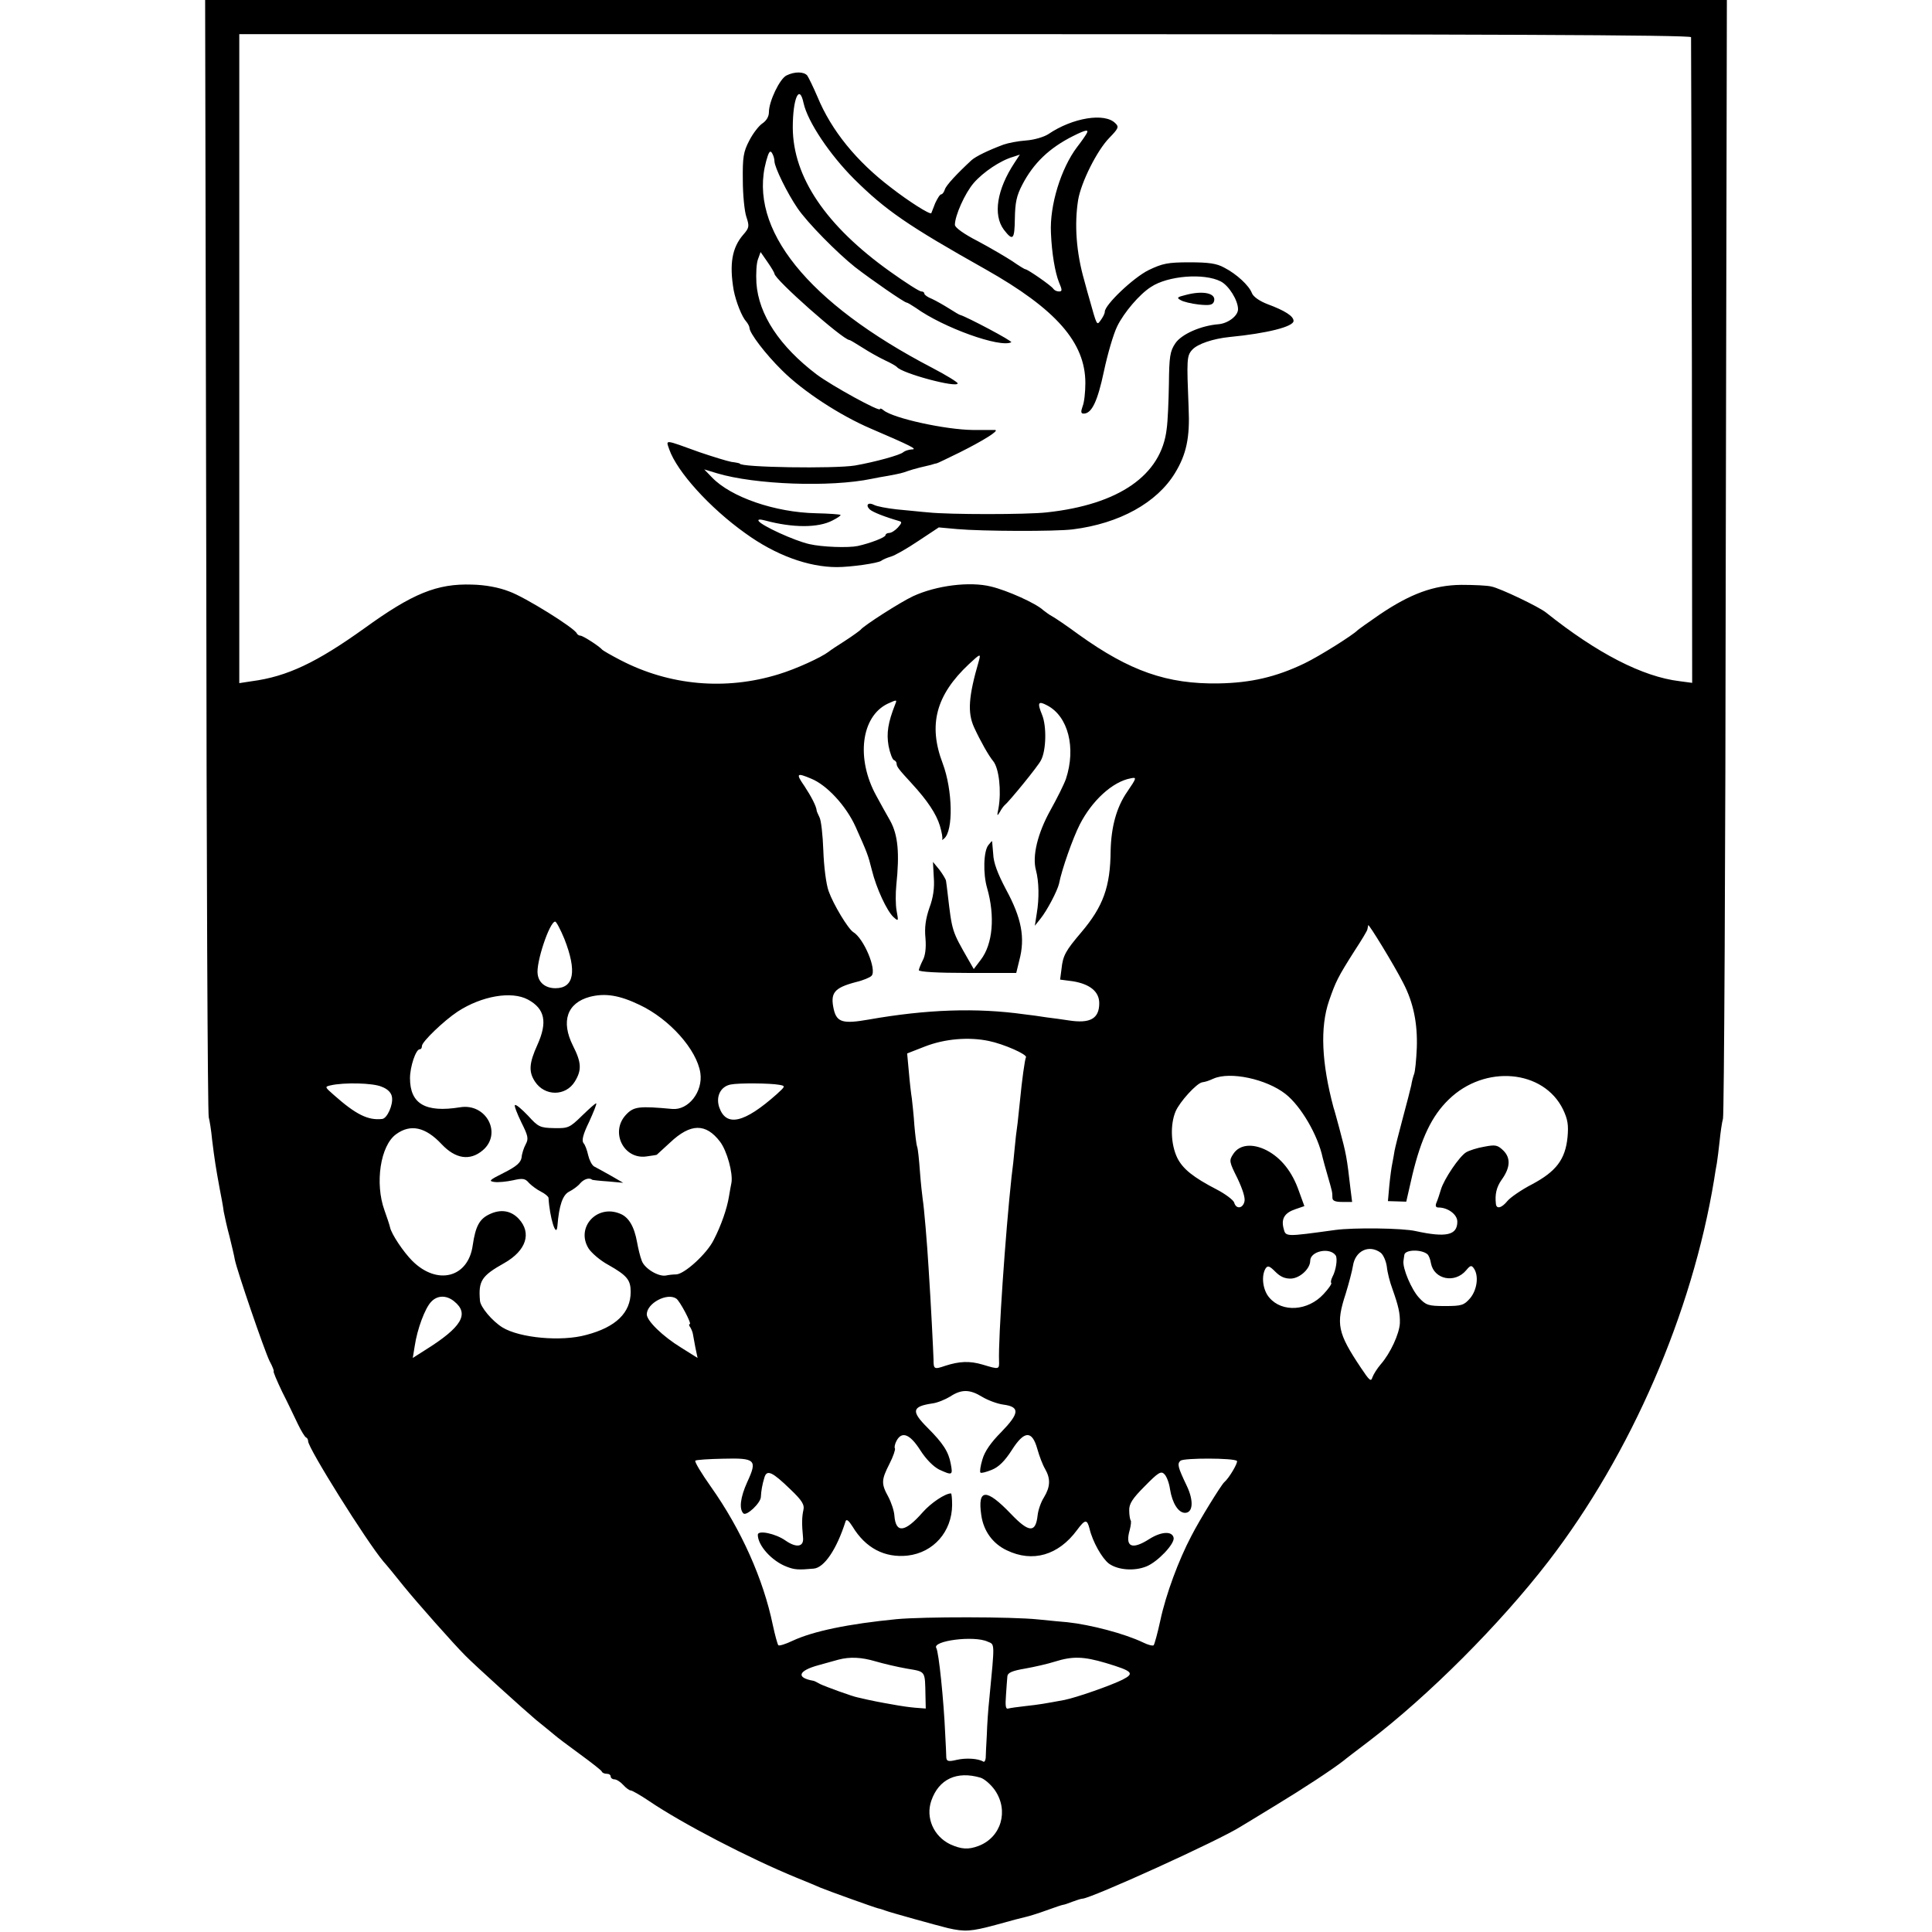 <?xml version="1.0" standalone="no"?>
<!DOCTYPE svg PUBLIC "-//W3C//DTD SVG 20010904//EN"
 "http://www.w3.org/TR/2001/REC-SVG-20010904/DTD/svg10.dtd">
<svg version="1.0" xmlns="http://www.w3.org/2000/svg"
 width="696pt" height="696pt" viewBox="0 0 696 696"
 preserveAspectRatio="xMidYMid meet">
<g transform="translate(0,696) scale(0.1,-0.1)"
fill="#000000" stroke="none">
<path d="M743 4958 c1 -1102 5 -2012 9 -2023 3 -11 9 -47 12 -80 9 -74 14
-104 27 -175 6 -30 13 -68 15 -85 3 -16 12 -57 21 -90 8 -33 17 -70 19 -83 8
-40 106 -326 125 -365 11 -20 17 -37 15 -37 -3 0 11 -33 30 -73 20 -39 45 -92
57 -117 12 -25 25 -46 29 -48 5 -2 8 -8 8 -14 0 -25 209 -359 271 -433 10 -11
43 -51 74 -90 47 -58 179 -207 221 -249 33 -34 216 -199 254 -231 25 -20 54
-44 65 -53 11 -10 54 -42 95 -72 41 -30 77 -58 78 -62 2 -5 10 -8 18 -8 8 0
14 -4 14 -10 0 -5 6 -10 13 -10 8 0 22 -9 32 -20 10 -11 22 -20 27 -20 5 0 35
-17 66 -38 121 -82 362 -207 533 -277 35 -14 73 -30 84 -35 26 -11 193 -71
209 -75 6 -1 18 -5 26 -8 15 -6 188 -54 225 -63 61 -14 84 -12 170 11 53 15
103 28 113 30 9 2 42 12 72 23 30 11 57 20 60 20 3 0 18 5 33 11 16 6 32 11
36 11 30 0 495 211 571 260 8 5 65 39 125 76 99 60 204 129 245 161 8 7 49 38
91 70 215 164 472 421 647 648 298 387 518 895 597 1375 3 19 7 46 10 60 2 14
7 50 10 80 3 30 8 66 12 80 4 14 9 926 10 2028 l4 2002 -2741 0 -2741 0 4
-2002z m5349 1868 c0 -6 2 -532 3 -1169 l1 -1157 -45 6 c-134 16 -298 101
-481 247 -24 20 -166 88 -197 94 -15 4 -64 6 -109 6 -99 -1 -183 -32 -294
-107 -41 -28 -77 -54 -80 -57 -15 -16 -135 -92 -191 -119 -102 -49 -193 -70
-309 -72 -185 -3 -320 44 -504 176 -42 31 -85 60 -96 66 -10 5 -24 16 -32 22
-25 24 -129 71 -188 85 -76 19 -197 4 -281 -35 -45 -21 -178 -106 -189 -121
-3 -3 -27 -21 -55 -39 -27 -17 -54 -35 -60 -40 -26 -20 -117 -62 -180 -81
-191 -59 -393 -41 -570 51 -33 17 -62 34 -65 37 -11 13 -70 51 -79 51 -5 0
-11 4 -13 8 -7 19 -187 131 -243 151 -38 15 -87 24 -135 25 -126 4 -214 -32
-388 -158 -172 -123 -277 -173 -404 -190 l-46 -7 0 1169 0 1169 2614 0 c1871
0 2614 -3 2616 -11z m-2566 -2248 c-37 -127 -41 -185 -17 -238 23 -50 53 -103
69 -122 21 -26 30 -107 19 -170 -6 -28 -5 -30 5 -13 6 11 14 22 18 25 15 12
120 140 130 161 19 35 21 123 4 164 -18 44 -14 51 18 34 76 -39 105 -153 68
-265 -7 -20 -32 -70 -56 -113 -46 -83 -66 -165 -52 -216 11 -41 12 -102 3
-155 l-7 -45 20 25 c25 31 61 101 67 126 10 52 50 165 75 214 44 86 118 154
183 166 23 5 22 2 -12 -48 -39 -56 -58 -127 -60 -213 -1 -130 -27 -201 -106
-294 -56 -66 -66 -83 -71 -132 l-5 -38 46 -6 c61 -10 95 -37 95 -79 0 -56 -33
-74 -110 -62 -19 3 -55 8 -80 11 -25 4 -61 9 -80 11 -172 24 -351 18 -561 -19
-91 -16 -114 -10 -125 35 -14 61 0 79 79 100 26 6 52 17 57 23 19 22 -28 134
-66 157 -19 12 -72 100 -89 148 -9 25 -17 89 -19 146 -2 56 -8 110 -14 120 -5
11 -10 21 -10 24 -1 15 -19 50 -44 88 -32 46 -28 49 24 27 57 -23 126 -98 160
-173 42 -94 45 -101 59 -157 16 -65 54 -147 78 -169 18 -16 18 -15 11 23 -4
21 -4 63 -1 93 12 115 6 180 -22 231 -15 26 -37 66 -50 90 -74 134 -55 286 41
332 33 15 34 15 27 -2 -26 -66 -32 -104 -24 -150 5 -26 14 -49 19 -51 6 -2 10
-8 10 -13 0 -11 8 -21 55 -72 56 -61 88 -109 101 -152 7 -24 11 -46 8 -49 -2
-3 1 -2 7 3 34 28 31 175 -5 271 -53 139 -24 246 94 357 42 39 44 40 36 11z
m-1493 -1000 c46 -117 35 -178 -32 -178 -35 0 -60 19 -64 50 -7 41 43 190 63
190 4 0 19 -28 33 -62z m3022 -159 c37 -71 52 -146 49 -234 -2 -44 -6 -86 -10
-95 -3 -8 -8 -26 -10 -40 -3 -14 -17 -68 -31 -120 -14 -52 -27 -104 -29 -115
-2 -11 -5 -31 -8 -45 -3 -13 -8 -50 -11 -81 l-5 -56 33 -1 33 -1 22 96 c32
133 70 213 131 272 130 127 342 108 412 -36 17 -36 20 -56 16 -100 -8 -80 -41
-123 -127 -169 -39 -20 -79 -48 -89 -60 -21 -26 -40 -31 -42 -11 -4 34 2 60
20 86 32 44 34 79 7 106 -21 20 -28 22 -69 14 -25 -4 -55 -14 -65 -20 -25 -15
-80 -97 -91 -134 -5 -17 -12 -38 -16 -47 -5 -12 -3 -18 7 -18 34 0 68 -25 68
-51 0 -49 -40 -58 -150 -34 -47 11 -225 13 -290 4 -182 -25 -178 -25 -186 6
-9 35 4 56 43 69 l32 11 -20 55 c-24 69 -64 119 -116 146 -51 26 -98 21 -120
-13 -16 -24 -15 -28 15 -88 18 -38 29 -71 25 -84 -6 -25 -30 -28 -37 -3 -3 9
-32 31 -63 47 -85 44 -122 74 -142 114 -23 48 -26 119 -6 167 15 35 76 102 96
105 13 2 22 5 40 13 60 27 191 -1 260 -55 56 -44 117 -149 134 -230 2 -8 10
-38 18 -65 16 -56 17 -58 17 -79 0 -11 11 -15 35 -15 l36 0 -6 48 c-13 113
-15 124 -40 217 -9 33 -18 67 -21 75 -43 161 -49 289 -16 385 24 69 31 84 92
180 25 38 46 73 46 77 1 4 2 11 3 15 1 7 93 -143 126 -208z m-3153 -60 c61
-33 71 -81 34 -163 -30 -66 -32 -97 -9 -132 35 -54 111 -54 144 0 25 41 24 68
-7 129 -44 88 -21 154 61 176 55 14 106 6 179 -29 108 -51 206 -161 219 -245
10 -68 -43 -135 -101 -130 -120 11 -139 9 -167 -21 -58 -62 -8 -162 74 -150
20 3 36 5 37 6 0 0 22 20 48 44 74 70 129 70 180 3 25 -33 47 -113 41 -148 -2
-9 -6 -32 -9 -50 -7 -43 -28 -104 -55 -156 -24 -49 -105 -123 -135 -124 -12 0
-28 -2 -37 -4 -27 -5 -77 25 -87 53 -6 15 -13 45 -17 67 -10 56 -30 91 -62
103 -83 34 -159 -50 -113 -125 10 -16 42 -44 72 -60 67 -38 80 -54 80 -97 0
-75 -53 -127 -160 -155 -90 -25 -240 -11 -302 27 -37 23 -80 74 -81 97 -6 71
6 89 88 135 79 45 99 108 52 159 -28 30 -65 36 -105 17 -37 -17 -51 -44 -61
-112 -16 -117 -128 -146 -218 -56 -31 31 -75 96 -80 121 -2 9 -11 36 -20 61
-35 97 -15 233 42 274 52 38 106 26 164 -36 50 -53 102 -61 148 -22 71 60 13
171 -82 155 -124 -20 -180 12 -180 105 0 41 21 104 35 104 5 0 8 5 8 12 0 15
79 91 129 124 86 56 194 75 253 43z m1660 -149 c54 -11 140 -49 134 -59 -4 -6
-15 -87 -21 -151 -2 -19 -6 -57 -9 -85 -4 -27 -9 -70 -11 -95 -2 -25 -7 -70
-11 -100 -22 -203 -48 -582 -45 -662 1 -32 1 -32 -59 -14 -47 14 -84 12 -134
-4 -41 -14 -43 -13 -43 23 -1 30 -9 196 -18 332 -5 84 -16 215 -21 245 -2 14
-7 59 -10 100 -3 41 -7 81 -10 89 -3 8 -7 43 -10 77 -2 34 -7 77 -9 96 -3 18
-8 62 -11 98 l-6 65 64 25 c72 28 158 35 230 20z m-2187 -165 c22 -8 35 -22
37 -37 5 -27 -17 -77 -35 -79 -51 -6 -95 16 -174 86 -33 29 -34 30 -12 35 47
11 153 9 184 -5z m1432 7 c23 -4 23 -5 -9 -34 -117 -104 -182 -119 -207 -47
-13 39 5 75 41 82 28 6 143 5 175 -1z m2005 -615 c7 -12 1 -53 -12 -77 -5 -10
-7 -20 -4 -22 2 -3 -10 -21 -28 -40 -56 -61 -149 -67 -195 -13 -24 27 -30 78
-14 105 8 12 14 10 36 -12 18 -18 35 -25 57 -24 32 2 68 36 68 64 0 35 71 50
92 19z m162 10 c9 -7 19 -29 22 -50 2 -21 11 -56 20 -80 22 -62 28 -88 27
-124 -2 -38 -34 -108 -69 -148 -13 -15 -26 -36 -30 -47 -5 -17 -11 -11 -41 34
-85 127 -91 158 -55 268 11 36 23 81 26 100 8 54 58 78 100 47z m169 -6 c4 -4
10 -18 12 -32 11 -58 86 -74 127 -25 15 18 19 19 28 6 18 -27 11 -77 -14 -107
-22 -25 -30 -28 -90 -28 -61 0 -69 3 -94 30 -27 29 -60 106 -56 133 1 6 2 16
3 21 2 20 63 21 84 2z m-3507 -169 c56 -45 28 -93 -105 -176 l-44 -28 7 43 c9
61 37 136 59 159 22 24 55 25 83 2z m800 10 c13 -8 57 -92 49 -92 -4 0 -3 -6
2 -12 4 -7 8 -17 9 -23 1 -5 5 -27 9 -49 l8 -38 -59 37 c-67 41 -124 97 -124
120 0 40 73 79 106 57z m1102 -354 c20 -12 54 -25 76 -28 61 -8 59 -31 -7 -99
-37 -37 -60 -70 -68 -99 -7 -23 -10 -44 -7 -47 3 -3 21 2 41 10 25 10 47 32
72 71 45 71 73 72 92 4 7 -25 19 -57 28 -72 20 -35 19 -64 -4 -102 -11 -17
-21 -46 -23 -65 -7 -64 -31 -63 -96 5 -89 93 -121 92 -107 -4 8 -57 41 -103
92 -127 93 -45 186 -18 253 73 29 39 36 40 45 5 11 -47 45 -107 70 -126 32
-23 91 -28 135 -10 40 16 102 81 98 103 -5 25 -44 23 -87 -4 -64 -41 -89 -29
-71 33 4 16 6 32 3 34 -2 3 -5 19 -5 35 -1 24 11 43 56 88 49 50 59 56 71 43
8 -8 17 -32 20 -54 8 -50 30 -85 54 -85 29 0 32 44 6 98 -32 67 -35 79 -22 90
13 10 192 10 203 -1 5 -5 -28 -62 -46 -77 -11 -10 -89 -136 -118 -193 -46 -87
-92 -211 -112 -305 -10 -46 -21 -86 -24 -89 -3 -3 -20 1 -38 10 -67 32 -189
64 -273 73 -16 1 -64 6 -105 10 -95 10 -412 10 -510 1 -173 -17 -300 -43 -375
-78 -25 -12 -48 -19 -51 -16 -3 3 -12 36 -20 73 -34 165 -114 344 -223 498
-34 48 -60 91 -56 94 3 3 48 6 100 7 117 3 124 -4 87 -84 -25 -55 -30 -97 -14
-113 11 -11 62 37 63 59 1 22 5 45 13 71 9 29 29 19 93 -43 43 -41 52 -56 47
-76 -5 -23 -6 -48 -1 -99 3 -33 -24 -37 -63 -10 -35 25 -100 39 -100 21 0 -39
51 -95 104 -115 28 -11 42 -12 97 -7 38 3 83 69 115 170 3 10 11 4 25 -18 47
-78 116 -114 199 -105 93 11 159 86 160 182 0 23 -2 42 -4 42 -21 0 -72 -34
-102 -68 -64 -73 -97 -77 -102 -12 -1 17 -11 47 -22 68 -26 47 -25 61 4 118
14 27 22 52 20 56 -3 4 0 17 6 28 19 35 48 24 85 -34 21 -33 47 -59 68 -70 48
-22 50 -21 42 21 -8 43 -27 73 -84 130 -59 59 -56 76 17 87 18 2 47 14 65 25
41 27 71 26 115 -1z m20 -882 c26 -11 26 1 6 -206 -4 -36 -8 -94 -9 -130 -2
-36 -4 -73 -4 -83 -1 -10 -5 -16 -9 -13 -18 11 -62 14 -96 6 -30 -7 -36 -5
-37 9 0 9 -2 48 -4 86 -5 117 -23 294 -32 308 -16 26 136 46 185 23z m-404
-71 c27 -8 78 -20 112 -26 70 -12 66 -6 68 -99 l1 -45 -39 3 c-22 2 -49 6 -60
8 -12 2 -34 6 -51 9 -16 3 -43 8 -60 12 -16 4 -32 7 -35 8 -18 3 -119 40 -135
48 -11 6 -22 12 -25 12 -63 11 -55 36 18 56 26 7 58 16 72 20 42 11 83 9 134
-6z m830 -6 c96 -29 105 -37 60 -60 -42 -21 -165 -64 -209 -73 -70 -13 -93
-17 -140 -22 -27 -3 -56 -7 -63 -9 -9 -3 -11 9 -8 48 2 28 4 59 5 68 1 13 17
20 64 28 34 6 82 17 107 25 64 20 103 19 184 -5z m-452 -413 c14 -4 38 -25 52
-45 51 -74 23 -170 -59 -201 -37 -14 -62 -12 -102 6 -60 29 -89 96 -68 157 27
78 92 108 177 83z"/>
<path d="M2833 6688 c-24 -12 -63 -93 -63 -132 0 -16 -9 -31 -24 -41 -12 -8
-34 -36 -47 -62 -21 -40 -24 -60 -23 -142 0 -53 6 -113 13 -133 11 -33 10 -39
-11 -63 -41 -47 -51 -106 -35 -200 8 -42 30 -97 45 -113 6 -7 12 -18 12 -23 0
-19 58 -95 117 -153 76 -76 210 -163 320 -210 149 -64 170 -75 147 -75 -11 -1
-24 -5 -30 -10 -10 -10 -100 -35 -174 -48 -73 -12 -415 -7 -415 7 0 1 -13 4
-30 6 -16 3 -68 19 -115 35 -130 47 -121 46 -109 10 28 -80 145 -210 274 -302
109 -79 227 -122 330 -122 49 0 149 14 160 23 5 4 21 11 35 15 14 4 58 29 98
56 l74 49 66 -6 c90 -8 355 -9 417 -1 168 21 303 96 368 203 41 67 54 128 49
234 -7 175 -7 188 13 210 19 21 75 40 135 46 134 13 230 37 230 58 0 17 -31
37 -93 60 -29 11 -52 27 -57 40 -10 27 -55 69 -100 92 -27 15 -56 19 -125 19
-78 0 -97 -4 -147 -28 -55 -27 -158 -125 -158 -150 0 -7 -7 -20 -15 -31 -14
-19 -13 -21 -41 79 -2 6 -10 35 -18 65 -29 101 -36 202 -22 290 11 64 68 178
112 223 33 34 36 40 22 53 -38 39 -154 20 -241 -39 -15 -10 -51 -21 -80 -23
-29 -2 -65 -9 -82 -15 -56 -21 -99 -42 -115 -56 -53 -49 -91 -90 -96 -105 -3
-10 -9 -18 -13 -18 -5 0 -14 -15 -22 -32 -7 -18 -13 -34 -14 -36 -5 -6 -82 43
-145 92 -125 95 -215 206 -265 327 -15 35 -32 70 -37 77 -12 14 -45 15 -75 0z
m62 -100 c15 -67 94 -185 182 -273 113 -112 192 -167 473 -325 255 -144 360
-264 360 -410 0 -32 -4 -70 -10 -84 -7 -20 -6 -26 4 -26 29 0 50 44 73 153 13
61 34 134 48 162 24 49 80 115 121 141 61 41 192 51 252 20 29 -15 62 -68 62
-100 0 -24 -36 -51 -70 -54 -64 -5 -134 -36 -156 -69 -19 -28 -22 -48 -23
-145 -1 -62 -4 -135 -8 -163 -19 -167 -172 -273 -433 -301 -74 -8 -350 -8
-425 0 -27 2 -79 8 -115 11 -36 4 -72 11 -81 16 -21 11 -32 0 -16 -16 11 -10
54 -27 106 -42 11 -3 10 -7 -4 -23 -10 -11 -24 -20 -32 -20 -7 0 -13 -4 -13
-8 0 -8 -55 -29 -100 -39 -34 -7 -128 -4 -175 7 -53 12 -171 66 -182 83 -4 6
5 7 23 2 100 -27 192 -27 243 0 18 9 31 18 29 20 -2 2 -41 5 -88 6 -148 3
-307 58 -375 129 l-28 29 46 -14 c137 -41 408 -51 557 -20 14 3 41 8 60 11 43
8 51 10 70 17 8 3 29 9 45 13 17 4 33 8 38 9 12 4 17 5 22 6 2 0 39 18 82 39
84 42 144 79 128 81 -5 0 -41 0 -80 0 -99 1 -287 42 -322 71 -7 6 -13 8 -13 4
0 -11 -173 84 -228 125 -133 101 -209 215 -217 329 -2 34 0 73 6 87 l9 25 25
-36 c14 -20 25 -39 25 -42 0 -20 245 -237 270 -239 3 0 24 -13 48 -28 23 -15
59 -35 80 -45 20 -9 39 -20 43 -24 17 -23 219 -77 219 -59 0 4 -42 30 -92 56
-449 234 -664 501 -598 744 9 33 14 41 21 30 5 -8 9 -21 9 -30 0 -21 46 -115
83 -169 36 -53 143 -161 207 -212 58 -45 178 -128 186 -128 3 0 18 -9 33 -19
100 -72 305 -145 344 -124 6 4 -161 92 -183 98 -3 0 -21 11 -40 23 -19 12 -47
28 -62 35 -16 6 -28 15 -28 19 0 5 -5 8 -11 8 -7 0 -57 32 -113 72 -231 165
-349 340 -350 518 0 106 24 160 39 88z m1019 -110 c-4 -7 -19 -29 -34 -48 -58
-77 -99 -210 -94 -309 3 -74 15 -143 29 -178 12 -28 12 -33 0 -33 -8 0 -16 4
-20 9 -6 11 -93 71 -101 71 -3 0 -24 13 -47 29 -23 15 -79 48 -124 72 -49 25
-83 49 -83 59 0 33 36 114 68 151 34 39 96 81 142 94 l24 8 -19 -29 c-64 -97
-78 -188 -39 -241 33 -43 39 -37 40 40 1 57 6 82 27 122 40 77 97 132 183 175
46 23 58 25 48 8z"/>
<path d="M4270 5897 c-29 -7 -32 -10 -17 -18 9 -6 39 -13 65 -16 39 -4 50 -2
55 10 11 30 -37 42 -103 24z"/>
<path d="M3561 3916 c-18 -21 -20 -104 -5 -155 29 -101 21 -202 -23 -259 l-25
-33 -19 33 c-60 105 -59 101 -75 238 -2 19 -5 40 -6 47 -1 6 -12 24 -24 40
l-23 28 3 -56 c3 -37 -2 -73 -16 -110 -13 -38 -18 -70 -14 -109 3 -36 -1 -64
-10 -80 -7 -14 -13 -29 -14 -35 0 -6 65 -10 175 -10 l176 0 11 45 c22 82 8
153 -48 256 -30 57 -45 96 -46 128 -2 25 -4 46 -4 46 -1 0 -7 -6 -13 -14z"/>
<path d="M2097 2941 c-45 -44 -50 -46 -101 -45 -50 1 -57 4 -94 45 -23 24 -43
41 -47 38 -3 -3 8 -31 23 -62 24 -48 27 -59 16 -79 -7 -13 -14 -34 -15 -48 -3
-18 -18 -32 -64 -55 -52 -26 -56 -30 -34 -33 14 -2 44 1 67 6 35 8 44 7 58
-10 10 -10 29 -24 43 -31 14 -7 26 -17 27 -22 4 -71 28 -148 32 -102 6 75 19
112 42 124 14 7 32 20 40 30 13 15 33 22 43 13 1 -1 27 -4 57 -6 l55 -5 -45
26 c-25 14 -52 29 -60 33 -8 5 -17 23 -21 40 -4 18 -11 38 -17 44 -7 9 -2 31
20 76 16 35 28 65 26 67 -2 2 -24 -18 -51 -44z"/>
</g>
</svg>
